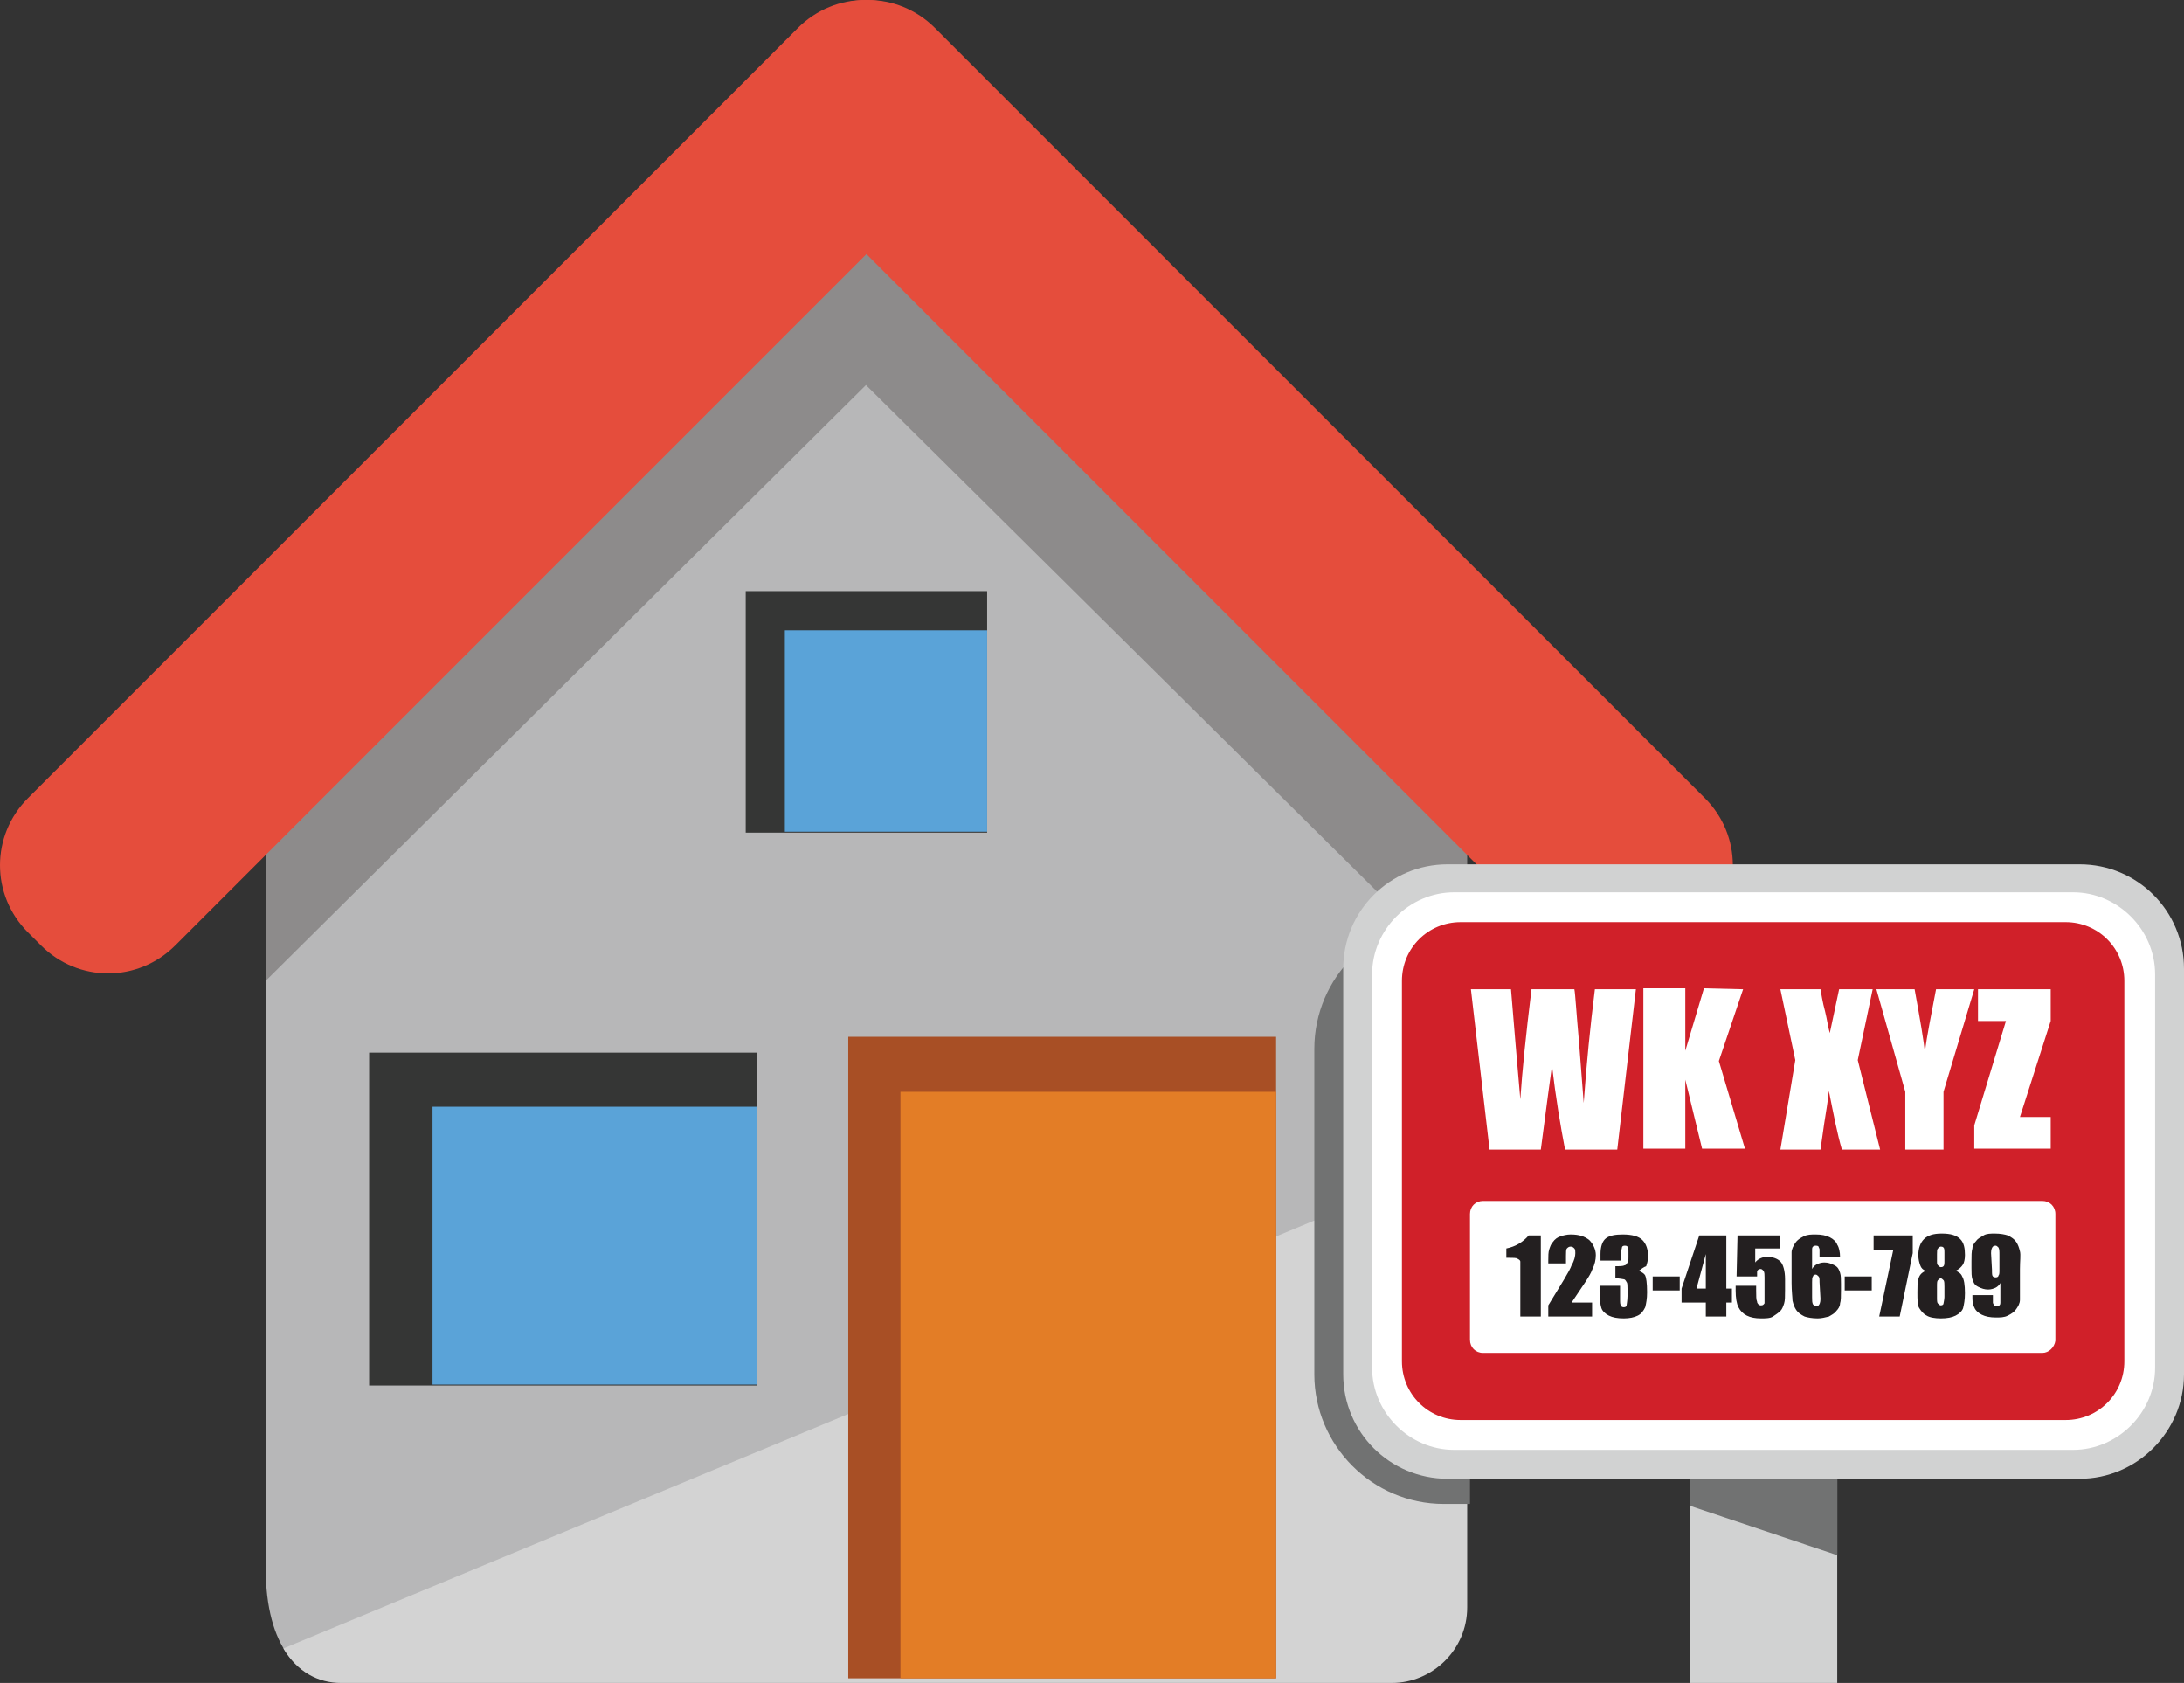 <?xml version="1.0" encoding="UTF-8"?>
<svg id="Livello_2" data-name="Livello 2" xmlns="http://www.w3.org/2000/svg" viewBox="0 0 187.44 144.4">
  <rect x="0" y="0" width="187.44" height="144.4" fill="#333333" stroke="none"/>
  <defs>
    <style>
      .cls-1 {
        fill: #d1d2d2;
      }

      .cls-2 {
        fill: #e54d3c;
      }

      .cls-3 {
        fill: #d02029;
      }

      .cls-4 {
        fill: #b7b7b8;
      }

      .cls-5 {
        fill: #fff;
      }

      .cls-6 {
        fill: #a84f25;
      }

      .cls-7 {
        fill: #353635;
      }

      .cls-8 {
        fill: #231f20;
      }

      .cls-9 {
        fill: #e37d26;
      }

      .cls-10 {
        fill: #d3d3d3;
      }

      .cls-11 {
        fill: #5aa3d8;
      }

      .cls-12 {
        fill: #8d8b8b;
      }

      .cls-13 {
        fill: #717272;
      }
    </style>
  </defs>
  <g id="Livello_1-2" data-name="Livello 1">
    <g>
      <path class="cls-4" d="M29.28,62.32l46-44.16c3.52,0,50.56,47.04,50.56,50.56v69.12c0,3.52-2.88,6.48-6.48,6.48H29.28c-3.52,0-6.48-2.88-6.48-9.84v-69.12c0-.16,2.88-3.04,6.48-3.04Z"/>
      <polygon class="cls-12" points="125.92 69.44 125.92 84.16 74.32 33.04 22.8 84.16 22.8 69.44 68.4 13.92 125.92 69.44"/>
      <g>
        <path class="cls-2" d="M67.6,15.04l66.08,66.08c3.2,3.2,8.32,3.2,11.52,0l1.12-1.12c3.2-3.2,3.2-8.32,0-11.52L80.24,2.4c-3.2-3.2-8.32-3.2-11.52,0l-1.12,1.12c-3.2,3.12-3.2,8.32,0,11.52Z"/>
        <path class="cls-2" d="M81.12,15.04L15.04,81.12c-3.2,3.2-8.32,3.2-11.52,0l-1.12-1.12c-3.2-3.2-3.2-8.32,0-11.52L68.48,2.4c3.2-3.2,8.32-3.2,11.52,0l1.12,1.12c3.12,3.12,3.12,8.32,0,11.52Z"/>
      </g>
      <path class="cls-10" d="M24.32,141.44c1.2,2,2.96,2.96,4.96,2.96h90.16c3.52,0,6.48-2.88,6.48-6.48v-38.64l-101.6,42.16Z"/>
      <g>
        <rect class="cls-6" x="72.8" y="88.96" width="36.72" height="55.04"/>
        <rect class="cls-9" x="77.28" y="93.68" width="32.24" height="50.32"/>
      </g>
      <g>
        <rect class="cls-7" x="64" y="50.72" width="20.72" height="20.72"/>
        <rect class="cls-11" x="67.36" y="54.08" width="17.36" height="17.28"/>
      </g>
      <g>
        <rect class="cls-7" x="31.68" y="90.32" width="33.28" height="28.56"/>
        <rect class="cls-11" x="37.12" y="94.96" width="27.84" height="23.84"/>
      </g>
      <path class="cls-13" d="M126.16,78.88h-2.24c-6.08,0-11.12,4.96-11.12,11.12v27.92c0,6.08,4.96,11.12,11.12,11.12h2.24v-50.16Z"/>
    </g>
    <g>
      <rect class="cls-1" x="145.04" y="117.2" width="12.64" height="27.2"/>
      <polygon class="cls-13" points="157.68 117.2 145.04 117.2 145.04 129.2 157.68 133.44 157.68 117.2"/>
      <g>
        <path class="cls-1" d="M178.48,126.88h-54.24c-4.96,0-8.96-4-8.96-8.96v-34.8c0-4.96,4-8.96,8.96-8.96h54.24c4.96,0,8.96,4,8.96,8.96v34.8c0,4.88-4,8.96-8.96,8.96Z"/>
        <path class="cls-5" d="M177.92,124.4h-53.12c-3.84,0-7.04-3.2-7.04-7.04v-33.76c0-3.84,3.2-7.04,7.04-7.04h53.12c3.84,0,7.04,3.2,7.04,7.04v33.76c0,3.84-3.2,7.04-7.04,7.04Z"/>
        <g>
          <path class="cls-3" d="M177.28,121.84h-51.92c-2.8,0-5.04-2.24-5.04-5.04v-32.64c0-2.8,2.24-5.04,5.04-5.04h51.92c2.8,0,5.04,2.24,5.04,5.04v32.64c0,2.8-2.24,5.04-5.04,5.04Z"/>
          <g>
            <path class="cls-5" d="M140.4,84.88l-1.6,13.76h-4.48c-.4-2.08-.8-4.48-1.12-7.2-.16,1.12-.48,3.52-.96,7.2h-4.4l-1.6-13.76h3.44l.4,4.8.4,4.64c.16-2.4.48-5.52.96-9.44h3.68c.08.4.16,1.92.4,4.56l.4,5.2c.24-3.36.56-6.56.96-9.76,0,0,3.52,0,3.52,0Z"/>
            <path class="cls-5" d="M149.6,84.88l-2.08,6.16,2.24,7.52h-3.68l-1.44-5.92v5.92h-3.6v-13.76h3.6v5.36l1.6-5.36,3.36.08h0Z"/>
            <path class="cls-5" d="M160.72,84.88l-1.28,6.08,1.92,7.68h-3.28c-.4-1.36-.72-3.04-1.12-5.04-.08.88-.24,1.76-.4,2.8l-.32,2.24h-3.44l1.28-7.68-1.28-6.08h3.44c.08.4.16,1.04.4,1.92.16.64.24,1.28.4,1.84l.8-3.76h2.88Z"/>
            <path class="cls-5" d="M169.44,84.88l-2.64,8.8v4.96h-3.28v-4.96l-2.48-8.8h3.28c.48,2.64.8,4.48.88,5.44.16-1.44.56-3.28.96-5.44,0,0,3.28,0,3.28,0Z"/>
            <path class="cls-5" d="M176,84.88v2.72l-2.64,8.24h2.64v2.72h-6.56v-2l2.72-8.96h-2.4v-2.72h6.24Z"/>
          </g>
          <path class="cls-5" d="M175.28,116.08h-48c-.64,0-1.12-.48-1.12-1.12v-10.8c0-.64.48-1.12,1.12-1.12h48c.64,0,1.12.48,1.12,1.12v10.88c-.08.56-.56,1.04-1.12,1.04Z"/>
          <g>
            <path class="cls-8" d="M132.24,106v6.96h-1.76v-4.72c0-.08-.08-.16-.24-.24-.08-.08-.4-.08-.8-.08h-.16v-.8c.8-.16,1.44-.56,1.92-1.12h1.04Z"/>
            <path class="cls-8" d="M136.64,111.76v1.2h-3.76v-.96c1.12-1.84,1.84-2.96,2-3.44.24-.4.32-.8.32-1.04,0-.16,0-.32-.08-.4s-.16-.16-.32-.16-.24.08-.32.16-.08.32-.08.64v.64h-1.52v-.24c0-.4,0-.72.08-.96s.16-.48.32-.64c.16-.24.4-.4.64-.48s.56-.16.88-.16c.72,0,1.2.16,1.6.48.32.32.56.8.56,1.28,0,.4-.08.8-.32,1.28-.16.48-.8,1.36-1.76,2.8h1.76Z"/>
            <path class="cls-8" d="M140.64,109.04c.24.08.48.24.56.4s.16.64.16,1.44c0,.56-.08.96-.16,1.28-.16.32-.32.56-.64.72-.32.16-.72.24-1.2.24-.56,0-.96-.08-1.28-.24-.32-.16-.56-.4-.64-.64s-.16-.72-.16-1.36v-.56h1.76v1.12c0,.32,0,.48.08.56,0,.08.08.16.24.16s.24-.08.24-.16.08-.4.08-.8v-.64c0-.24,0-.48-.08-.56-.08-.16-.16-.24-.24-.24s-.32-.08-.72-.08v-1.04c.4,0,.64,0,.8-.08.08,0,.16-.08.24-.24s.08-.24.08-.48v-.4c0-.24,0-.4-.08-.48s-.16-.08-.24-.08c-.16,0-.24.08-.24.16s-.08.24-.08.56v.56h-1.76v-.56c0-.64.16-1.12.48-1.36s.8-.32,1.44-.32c.8,0,1.36.16,1.68.48s.48.8.48,1.36c0,.4-.08.64-.16.88-.24.08-.4.24-.64.4Z"/>
            <path class="cls-8" d="M144.16,109.52v1.2h-2.32v-1.2h2.32Z"/>
            <path class="cls-8" d="M148.16,106v4.56h.48v1.2h-.48v1.2h-1.76v-1.2h-2.08v-1.2l1.52-4.56h2.32ZM146.4,110.56v-2.96l-.8,2.96h.8Z"/>
            <path class="cls-8" d="M152.8,106v1.12h-2.16v1.2c.24-.32.64-.48,1.04-.48.48,0,.88.16,1.12.4s.4.8.4,1.52v.96c0,.48,0,.88-.08,1.12-.08.24-.16.48-.32.64s-.4.32-.64.48-.64.16-1.04.16c-.48,0-.88-.08-1.2-.24s-.56-.4-.72-.72-.24-.8-.24-1.44v-.4h1.76v.4c0,.48,0,.8.08.96,0,.16.16.32.32.32.08,0,.16,0,.24-.08s.08-.08.08-.16v-2.16c0-.24,0-.4-.08-.56-.08-.08-.16-.16-.24-.16s-.16,0-.24.08-.08.08-.08.16v.4h-1.76l.08-3.52h3.68Z"/>
            <path class="cls-8" d="M157.92,107.84h-1.76v-.64c0-.08-.08-.16-.08-.24-.08-.08-.16-.08-.24-.08s-.16,0-.24.08-.08.16-.08.24v1.68c.08-.16.24-.32.4-.4s.4-.16.64-.16c.32,0,.56.08.88.24s.4.4.48.64.08.56.08.96v.56c0,.48,0,.88-.08,1.12,0,.24-.16.48-.32.64-.16.24-.4.32-.64.48-.32.08-.64.16-.96.16-.48,0-.88-.08-1.12-.16-.32-.16-.56-.32-.72-.56s-.24-.48-.32-.8c0-.24-.08-.8-.08-1.52v-2.64c0-.24.16-.56.32-.8s.4-.4.72-.56.64-.16,1.04-.16c.48,0,.88.08,1.2.24s.56.4.64.64c.16.24.24.64.24,1.04ZM156.16,110c0-.24,0-.4-.08-.48s-.16-.16-.24-.16c-.16,0-.24.08-.24.16-.08.08-.08.24-.08.48v1.28c0,.32,0,.48.08.64.08.08.16.16.24.16s.16,0,.24-.08.16-.24.16-.56l-.08-1.44h0Z"/>
            <path class="cls-8" d="M160.64,109.52v1.2h-2.32v-1.2h2.32Z"/>
            <path class="cls-8" d="M164.16,106v1.52l-1.12,5.44h-1.76l1.2-5.68h-1.68v-1.28h3.36Z"/>
            <path class="cls-8" d="M167.84,109.04c.24.08.48.24.56.48.16.24.24.72.24,1.44,0,.56-.08.96-.16,1.28-.08.24-.32.48-.64.64-.32.16-.72.24-1.28.24-.48,0-.96-.08-1.2-.24-.32-.16-.48-.4-.64-.64s-.16-.72-.16-1.36c0-.4,0-.8.08-1.12s.24-.56.64-.72c-.24-.08-.4-.24-.48-.48s-.16-.48-.16-.88c0-.56.16-1.04.48-1.36.32-.32.8-.48,1.52-.48.8,0,1.28.16,1.6.48.32.32.4.8.4,1.36,0,.4-.08.64-.16.8-.16.24-.32.4-.64.56ZM166.88,110.4c0-.24,0-.48-.08-.56-.08-.08-.16-.16-.24-.16s-.16.08-.24.16-.08.24-.08.56v.88c0,.32,0,.48.08.56.08.08.16.16.24.16.16,0,.24-.08.24-.16s.08-.32.08-.56v-.88ZM166.88,107.52c0-.24,0-.4-.08-.48s-.16-.08-.24-.08-.16.08-.24.16c-.08.08-.08.24-.08.48v.56c0,.24,0,.32.08.4s.16.16.24.16.16,0,.24-.08.08-.24.08-.48v-.64Z"/>
            <path class="cls-8" d="M169.28,111.12h1.76v.64c0,.08.08.16.08.24.08.08.16.08.24.08s.16,0,.24-.08.08-.16.08-.24v-1.68c-.08.16-.24.32-.4.4s-.4.16-.64.16c-.32,0-.56-.08-.88-.24s-.4-.4-.48-.64-.08-.56-.08-.96v-.56c0-.48,0-.88.08-1.12,0-.24.16-.48.32-.64.16-.24.4-.32.64-.48s.64-.16.96-.16c.48,0,.88.08,1.12.16.32.16.56.32.72.56.16.24.24.48.32.8s0,.8,0,1.52v2.64c0,.32-.16.56-.32.8-.16.24-.4.4-.72.56s-.64.16-1.04.16c-.48,0-.88-.08-1.2-.24s-.56-.4-.64-.64c-.16-.24-.16-.56-.16-1.04ZM170.96,108.96c0,.32,0,.48.08.56.08.08.16.08.24.08.16,0,.24-.08.24-.16.08-.08.08-.24.08-.48v-1.28c0-.32,0-.48-.08-.64-.08-.08-.16-.16-.24-.16s-.16,0-.24.08-.16.24-.16.56l.08,1.44h0Z"/>
          </g>
        </g>
      </g>
    </g>
  </g>
</svg>